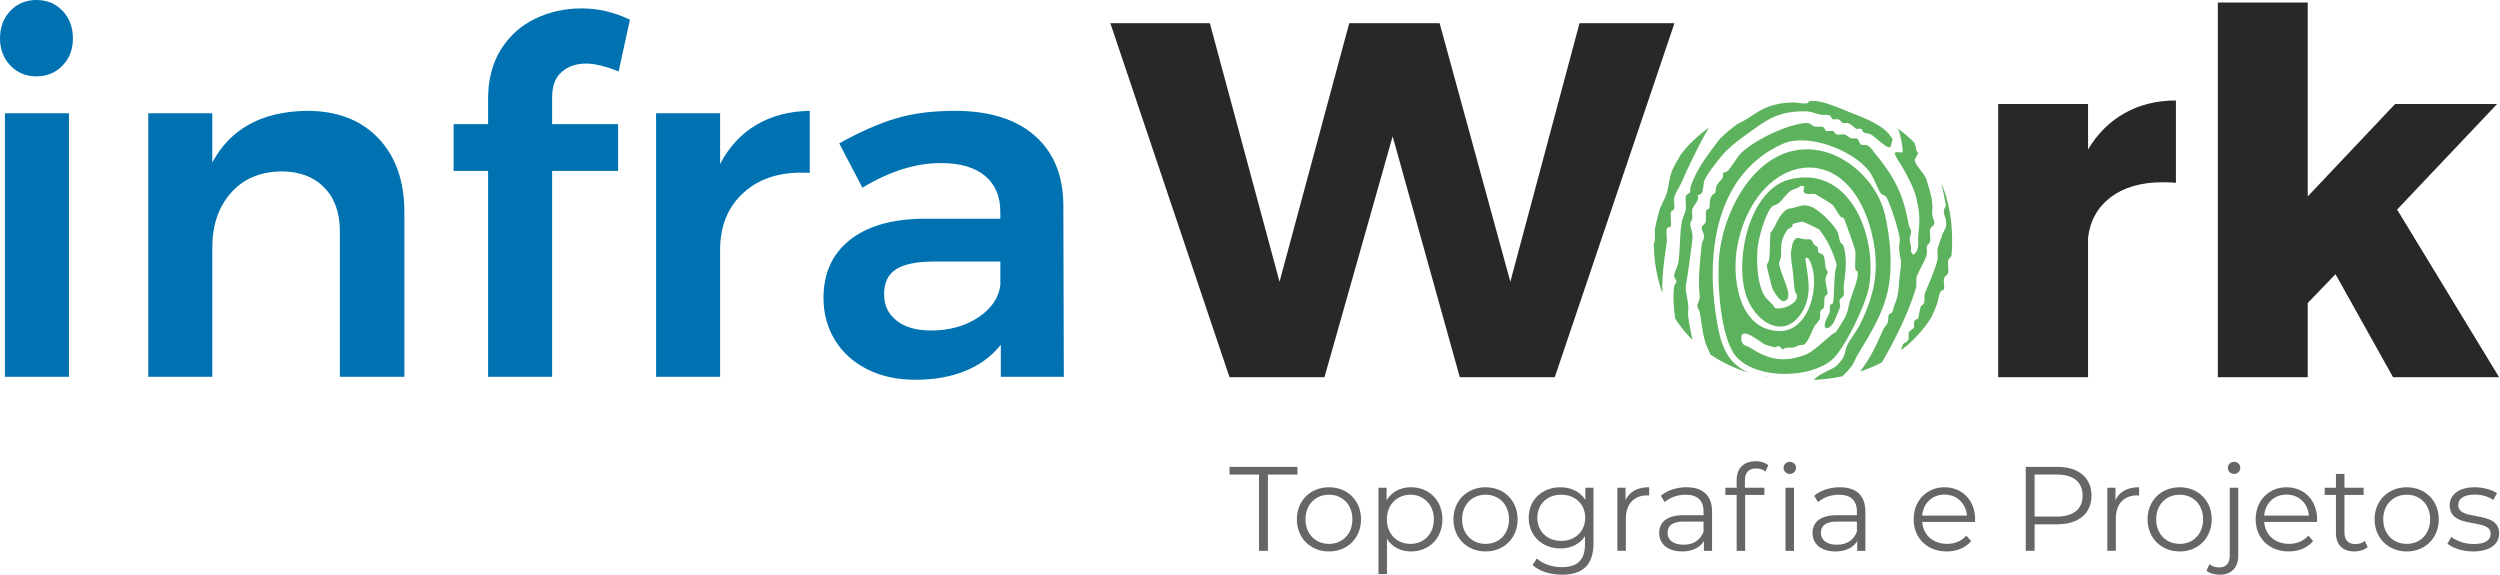<svg width="261" height="60" viewBox="0 0 261 60" fill="none" xmlns="http://www.w3.org/2000/svg">
<g clip-path="url(#clip0_56_15)">
<path d="M164.9 2.422H174.813L162.317 39.382H152.404L145.392 14.233L138.274 39.382H128.361L115.92 2.422H126.307L133.583 29.416L140.86 2.422H150.296L157.679 29.416L164.902 2.422H164.9Z" fill="#282828"/>
<path d="M221.816 11.809C223.378 10.931 225.164 10.489 227.166 10.489V19.083C226.849 19.049 226.375 19.03 225.743 19.03C223.53 19.03 221.735 19.549 220.365 20.586C218.993 21.623 218.203 23.038 217.993 24.831V39.382H208.609V10.86H217.993V15.606C218.977 13.953 220.25 12.689 221.816 11.809Z" fill="#282828"/>
<path d="M249.837 39.382L243.827 28.626L240.926 31.632V39.382H231.542V0.262H240.926V20.508L250.046 10.86H260.696L250.257 21.878L260.908 39.382H249.837Z" fill="#282828"/>
<path d="M203.808 25.095C203.808 25.596 203.79 26.084 203.749 26.562C203.735 26.631 203.717 26.683 203.703 26.734C203.652 26.897 203.443 26.966 203.392 27.207C203.314 27.594 203.484 28.141 203.369 28.518C203.305 28.731 203.006 28.796 202.951 29.097C202.887 29.43 203.02 29.899 202.951 30.189C202.919 30.31 202.646 30.315 202.56 30.489C202.429 30.74 202.333 31.455 202.202 31.8C202.03 32.245 201.839 32.691 201.627 33.137C201.627 33.142 201.623 33.146 201.623 33.151C200.777 34.475 199.729 35.615 198.481 36.557C198.559 36.343 198.577 36.093 198.667 35.953C198.773 35.789 199.118 35.711 199.214 35.498C199.336 35.224 199.214 34.932 199.292 34.677C199.329 34.56 199.784 34.286 199.798 34.245C199.876 33.999 199.766 33.716 199.885 33.489C199.963 33.335 200.223 33.312 200.253 33.248C200.313 33.142 200.412 32.264 200.522 32.013C200.595 31.846 200.772 31.873 200.855 31.666C201 31.308 200.828 30.942 200.972 30.575C201.154 30.115 201.377 29.646 201.568 29.159C201.777 28.616 202.167 27.656 202.278 27.088C202.347 26.73 202.213 26.272 202.301 25.891C202.374 25.571 202.611 25.102 202.747 24.558C202.829 24.243 203.105 23.974 203.16 23.634C203.282 22.873 202.928 22.556 202.933 22.082C202.933 21.777 203.165 21.54 203.147 21.436C203.045 20.827 202.878 19.975 202.687 19.129C203.434 20.917 203.806 22.912 203.806 25.098L203.808 25.095Z" fill="#5DB25D"/>
<path d="M184.093 39.299C184.302 39.317 184.507 39.34 184.684 39.409C184.484 39.377 184.289 39.34 184.093 39.299Z" fill="#5DB25D"/>
<path d="M201.951 23.303C201.924 23.581 201.588 23.666 201.524 23.887C201.409 24.263 201.579 24.81 201.501 25.201C201.45 25.442 201.236 25.507 201.19 25.67C201.098 25.957 201.223 26.307 201.14 26.622C200.977 27.253 200.289 28.334 200.106 28.874C200.009 29.166 200.124 29.77 200.027 30.076C199.299 32.535 197.851 35.484 196.472 37.824C196.44 37.842 196.403 37.86 196.371 37.879C195.679 38.233 194.96 38.538 194.208 38.789C194.509 38.361 194.803 37.929 194.909 37.759C195.651 36.626 196.116 35.465 196.667 34.286C196.755 34.096 196.987 33.939 197.067 33.691C197.168 33.385 197.104 33.107 197.173 32.898C197.233 32.717 197.527 32.712 197.582 32.531C197.718 32.112 197.713 31.993 197.911 31.515C198.301 30.549 198.226 29.267 198.384 28.325C198.602 27.04 198.352 27.15 198.269 25.98C198.246 25.617 198.352 25.288 198.338 24.997C198.297 24.16 197.354 21.333 196.932 20.549C196.849 20.395 196.536 20.395 196.371 20.195C195.985 19.727 195.651 18.483 195.038 17.745C193.268 15.619 188.697 13.854 186.088 15.029C179.172 18.148 178.108 26.258 179.149 32.965C179.572 35.709 180.115 37.89 182.631 38.929C181.717 38.66 180.852 38.311 180.027 37.881C179.499 37.612 179.002 37.316 178.529 36.994C178.529 36.939 178.524 36.888 178.501 36.844C177.699 35.275 177.768 34.245 177.442 32.556C177.405 32.36 177.223 32.232 177.21 31.995C177.187 31.613 177.515 31.395 177.437 30.774C177.26 29.258 177.492 27.015 177.674 25.431C177.701 25.208 177.878 25.026 177.901 24.758C177.934 24.302 177.614 24.093 177.665 23.765C177.702 23.491 177.961 23.431 178.046 23.254C178.161 23.022 178.037 22.257 178.129 21.983C178.18 21.834 178.425 21.843 178.453 21.728C178.545 21.351 178.416 20.901 178.699 20.439C178.821 20.244 179.009 20.221 179.062 20.133C179.159 19.97 179.09 19.697 179.179 19.474C179.347 19.051 179.754 18.768 179.839 18.573C179.917 18.391 179.857 18.104 179.912 18.035C179.94 18.003 180.204 17.989 180.349 17.863C180.708 17.552 181.36 16.36 181.788 15.96C183.236 14.585 186.672 12.928 188.635 12.832C188.959 12.813 189.223 13.151 189.441 13.204C189.724 13.273 190.032 13.172 190.287 13.25C190.528 13.323 190.533 13.608 190.607 13.65C190.774 13.751 191.167 13.613 191.409 13.691C191.544 13.742 191.526 13.955 191.747 14.034C191.965 14.112 192.248 13.988 192.503 14.029C192.884 14.093 193.036 14.381 193.227 14.434C193.445 14.493 193.755 14.397 193.905 14.479C193.974 14.516 194.215 15.063 194.282 15.098C194.417 15.171 194.668 15.088 194.852 15.144C195.284 15.279 195.502 15.709 195.702 15.96C197.777 18.458 198.724 20.276 199.276 23.526C199.313 23.749 199.526 23.863 199.508 24.199C199.462 24.96 199.234 24.553 199.49 25.652C199.563 25.98 199.359 26.353 199.772 26.589C200.492 26.029 200.181 25.261 200.269 24.528C200.459 22.889 200.427 22.225 200.055 20.632C199.827 19.667 199.262 18.651 198.756 17.699C198.524 17.258 197.964 16.506 197.823 16.07C197.727 15.755 198.437 15.955 198.602 15.907C198.752 15.757 198.375 13.953 198.239 13.65C198.212 13.59 198.122 13.473 197.993 13.335C198.685 13.808 199.317 14.341 199.892 14.923V14.928C199.965 15.187 200.027 15.452 200.083 15.707C200.106 15.803 200.214 15.888 200.255 15.985L199.883 16.695C200.037 17.419 200.921 18.111 201.103 18.697C201.455 19.848 201.859 20.995 201.726 22.089C201.657 22.673 201.976 23.022 201.949 23.305L201.951 23.303Z" fill="#5DB25D"/>
<path d="M196.821 22.533C196.143 19.368 193.284 16.382 190.039 15.732C183.838 14.484 179.896 21.623 179.469 26.886C179.264 29.402 179.57 35.553 181.404 37.391C183.604 39.591 188.869 39.508 191.2 37.61C192.565 36.5 194.769 31.82 195.104 30.048C195.578 27.55 195.15 24.376 193.815 21.99C192.45 19.554 190.142 17.943 186.89 18.718C184.259 19.34 182.638 22.418 182.091 25.564C181.728 27.653 181.836 29.775 182.438 31.232C183.544 33.9 186.5 35.484 188.228 32.416C188.246 32.383 188.265 32.347 188.283 32.314C189.202 30.579 188.724 28.837 188.469 26.98C188.743 26.794 188.816 26.989 188.924 27.198C189.598 28.499 189.529 30.643 188.798 32.287C188.207 33.602 187.182 34.594 185.762 34.562C181.436 34.466 180.749 28.844 181.397 25.585C181.671 24.22 182.098 23.009 182.645 21.97C183.254 20.8 184.006 19.844 184.845 19.12C184.849 19.12 184.849 19.115 184.849 19.115C188.442 16.019 193.544 17.175 195.346 24.114C196.297 27.768 195.828 30.57 194.171 33.9C193.861 34.523 192.905 35.771 192.756 36.267C192.542 36.978 192.638 37.155 192.078 37.824C191.531 38.474 191.057 38.566 190.397 38.92C189.896 39.193 189.637 39.366 189.345 39.667C190.388 39.612 191.388 39.49 192.34 39.29C192.691 38.938 193.018 38.598 193.245 38.32C193.537 37.966 193.751 37.332 193.987 36.946C195.258 34.879 196.66 32.615 197.125 30.177C197.617 27.61 197.348 25.001 196.819 22.528L196.821 22.533ZM184.27 35.971C184.387 36.012 185.217 36.263 185.286 36.263C185.658 36.222 185.573 35.877 186.097 36.49C186.497 36.162 186.895 36.355 187.299 36.272C187.463 36.24 187.587 36.104 187.759 36.063C188.288 35.927 188.324 36.194 188.743 35.502C188.943 35.169 189.239 34.397 189.43 34.059C189.565 33.818 189.903 33.553 189.986 33.275C190.069 32.983 189.977 32.671 190.055 32.452C190.096 32.317 190.301 32.321 190.365 32.183C190.397 32.114 190.42 32.034 190.434 31.947C190.48 31.636 190.434 31.246 190.503 31.014C190.554 30.855 190.781 30.754 190.79 30.66C190.813 30.297 190.545 29.568 190.586 29.09C190.614 28.77 190.818 28.547 190.818 28.43C190.818 28.29 190.632 28.157 190.6 27.98C190.531 27.607 190.558 27.065 190.368 26.683C190.266 26.484 189.899 26.451 189.839 26.346C189.77 26.224 189.848 25.992 189.761 25.812C189.696 25.677 189.474 25.645 189.407 25.553C189.276 25.38 189.202 25.084 189.007 25.001C188.876 24.941 188.598 25.006 188.423 24.983C187.867 24.905 187.472 24.546 187.143 25.429C187.12 25.488 186.961 26.371 186.961 26.426C186.998 27.053 187.03 27.442 187.138 28.102C187.249 28.761 187.269 29.818 187.389 30.404C187.426 30.572 187.617 30.66 187.603 30.993C187.58 31.448 187.007 31.866 186.401 32.071C185.987 32.211 185.555 32.252 185.272 32.135C185.031 31.634 184.521 31.37 184.224 30.901C184.192 30.85 184.16 30.8 184.132 30.747C183.463 29.522 183.399 27.534 183.463 26.199C183.514 25.093 184.238 22.42 184.976 21.588C185.107 21.439 185.422 21.416 185.64 21.25C186.077 20.917 186.486 20.225 186.968 19.908C187.242 19.731 187.72 19.68 187.998 19.384L188.366 19.471L188.278 19.954L188.409 20.145C188.715 20.368 189.166 20.168 189.51 20.267C189.611 20.299 191.172 21.25 191.289 21.354C191.48 21.517 191.907 22.337 192.144 22.62C192.227 22.721 192.381 22.652 192.482 22.774C192.592 22.914 193.629 25.865 193.675 26.125C193.781 26.663 193.624 27.55 193.698 28.102C193.721 28.256 193.824 28.26 193.884 28.292C193.902 28.302 193.921 28.315 193.925 28.338C194.112 29.099 193.215 30.928 193.066 31.685C192.802 32.974 192.694 33.054 191.993 34.174C191.496 34.967 191.779 34.502 191.151 35.001C190.496 35.525 189.308 36.723 188.501 37.026C186.208 37.899 184.645 37.545 182.721 36.307C182.298 36.033 181.866 36.139 181.797 35.433C181.639 33.836 183.9 35.833 184.272 35.971H184.27ZM196.125 13.096C195.229 12.526 194.077 12.094 193.149 11.731C192.317 11.407 191.046 10.82 189.97 10.611H189.965C189.602 10.538 189.264 10.51 188.968 10.552C188.959 10.552 188.954 10.552 188.95 10.556C188.759 10.593 188.848 10.761 188.648 10.788C188.152 10.853 187.614 10.683 187.191 10.692C186.189 10.715 185.252 10.869 184.328 11.257C183.339 11.671 182.652 12.358 181.565 12.854C181.188 13.027 179.745 14.229 179.453 14.62C178.361 16.077 177.141 17.596 176.504 19.462C176.435 19.671 176.486 19.904 176.431 20.058C176.357 20.244 176.084 20.244 176.021 20.425C175.911 20.74 176.049 21.446 175.998 21.85C175.957 22.17 175.656 22.779 175.594 23.103C175.334 24.413 175.426 26.056 175.222 27.419C175.176 27.711 174.79 28.492 174.776 28.77C174.762 29.035 175.035 29.17 175.008 29.416C174.99 29.575 174.808 29.708 174.785 29.876C174.636 30.935 174.73 32.179 174.9 33.282C175.424 34.093 176.024 34.833 176.702 35.495C176.58 34.99 176.182 32.969 176.233 32.664C176.396 31.625 175.879 30.501 176.01 29.768C176.288 28.239 176.46 26.635 176.679 25.093C176.785 24.351 176.451 23.668 176.451 23.305C176.451 23.16 176.647 23.022 176.67 22.855C176.711 22.512 176.601 22.071 176.697 21.772C176.785 21.489 177.49 20.871 177.235 20.365C177.964 20.356 177.754 19.251 177.954 18.8C178.283 18.072 179.68 16.256 180.294 15.681C181.073 14.948 181.581 14.576 182.457 13.946C184.472 12.494 185.534 11.68 188.124 11.62C189.212 11.597 189.313 11.816 190.115 11.979C190.397 12.039 190.719 11.951 190.961 12.025C191.211 12.098 191.206 12.425 191.337 12.452C191.514 12.494 191.747 12.411 191.96 12.471C192.142 12.526 192.229 12.758 192.379 12.838C192.537 12.921 192.756 12.779 193.001 12.871C193.266 12.972 193.735 13.441 193.785 13.45C193.962 13.486 194.213 13.395 194.355 13.473C194.41 13.505 194.438 13.723 194.532 13.797C194.709 13.928 195.042 13.907 195.307 14.024C195.711 14.21 197.033 15.645 197.377 15.339L197.591 14.532C197.155 13.845 196.803 13.521 196.125 13.094V13.096Z" fill="#5DB25D"/>
<path d="M178.44 13.314C178.313 13.519 178.148 13.76 177.911 14.192C177.061 15.767 176.281 17.368 175.58 18.986C175.408 19.386 174.93 20.142 174.829 20.462C174.684 20.903 174.875 21.469 174.778 21.836C174.751 21.958 174.491 21.915 174.44 22.19C174.362 22.595 174.496 23.192 174.45 23.629L174.05 23.797C173.896 24.006 174.054 24.967 174.004 25.318C173.753 27.093 173.512 28.582 173.549 30.326C173.549 30.418 173.553 30.508 173.558 30.6C172.979 29.021 172.68 27.286 172.652 25.396C172.685 25.364 172.708 25.323 172.726 25.265C172.857 24.82 172.708 24.309 172.781 23.873C172.832 23.558 173.045 22.698 173.135 22.335C173.335 21.489 173.772 20.873 173.972 20.278C174.236 19.504 174.259 18.504 174.585 17.775C174.84 17.214 175.146 16.674 175.468 16.146C175.468 16.146 175.469 16.143 175.472 16.137C176.3 15.049 177.288 14.112 178.435 13.319L178.44 13.314Z" fill="#5DB25D"/>
<path d="M191.34 31.687C191.388 31.609 191.432 31.211 191.439 31.082C191.478 30.253 191.503 29.166 191.597 28.322C191.653 27.826 191.866 27.934 191.614 27.182C191.221 26.012 190.701 24.914 189.927 23.971C189.858 23.889 188.322 23.158 188.187 23.14C188.081 23.126 187.194 23.349 187.157 23.385C187.113 23.429 187.162 23.597 187.116 23.663C187.042 23.765 186.732 23.769 186.509 24.123C185.783 25.275 186.015 25.734 185.923 26.87C185.904 27.102 185.734 27.311 185.734 27.426C185.734 28.074 186.537 29.683 186.67 30.457C186.741 30.871 186.732 31.322 186.254 31.446C185.847 31.551 185.114 30.386 185.001 30.009C184.93 29.77 184.457 27.874 184.457 27.757C184.457 27.532 184.659 27.364 184.698 27.095C184.81 26.302 184.758 25.114 184.838 24.298C185.394 23.709 185.518 22.834 186.178 22.172C186.672 21.678 186.773 21.823 187.302 21.682C187.934 21.515 188.26 21.308 189.005 21.554C189.89 21.846 191.462 23.427 191.871 24.259C191.931 24.378 192.036 25.095 192.11 25.256C192.177 25.406 192.409 25.479 192.464 25.665C192.861 27.028 192.689 28.384 192.491 29.768C192.443 30.11 192.556 30.542 192.464 30.853C192.402 31.057 192.103 31.156 192.055 31.345C192.002 31.549 192.151 31.767 192.108 32.045C192.092 32.154 191.499 33.56 191.418 33.705C191.289 33.935 190.724 34.537 190.508 34.107C190.441 33.475 190.917 33.015 191.03 32.537C191.076 32.337 190.988 32.082 191.053 31.889C191.099 31.751 191.303 31.747 191.34 31.682V31.687Z" fill="#5DB25D"/>
<path d="M131.443 49.543H128.361V48.74H135.452V49.543H132.37V57.509H131.443V49.543Z" fill="#666666"/>
<path d="M135.392 54.215C135.392 52.261 136.819 50.871 138.748 50.871C140.676 50.871 142.092 52.261 142.092 54.215C142.092 56.169 140.676 57.571 138.748 57.571C136.819 57.571 135.392 56.169 135.392 54.215ZM141.191 54.215C141.191 52.675 140.152 51.648 138.748 51.648C137.343 51.648 136.293 52.675 136.293 54.215C136.293 55.755 137.346 56.782 138.748 56.782C140.15 56.782 141.191 55.755 141.191 54.215Z" fill="#666666"/>
<path d="M150.586 54.215C150.586 56.219 149.184 57.571 147.304 57.571C146.252 57.571 145.351 57.12 144.799 56.267V59.938H143.91V50.919H144.762V52.222C145.3 51.347 146.215 50.869 147.304 50.869C149.182 50.869 150.586 52.222 150.586 54.213V54.215ZM149.697 54.215C149.697 52.687 148.633 51.648 147.242 51.648C145.852 51.648 144.788 52.687 144.788 54.215C144.788 55.743 145.84 56.782 147.242 56.782C148.644 56.782 149.697 55.755 149.697 54.215Z" fill="#666666"/>
<path d="M151.74 54.215C151.74 52.261 153.167 50.871 155.095 50.871C157.024 50.871 158.439 52.261 158.439 54.215C158.439 56.169 157.024 57.571 155.095 57.571C153.167 57.571 151.74 56.169 151.74 54.215ZM157.541 54.215C157.541 52.675 156.502 51.648 155.098 51.648C153.693 51.648 152.643 52.675 152.643 54.215C152.643 55.755 153.696 56.782 155.098 56.782C156.5 56.782 157.541 55.755 157.541 54.215Z" fill="#666666"/>
<path d="M166.36 50.919V56.706C166.36 58.973 165.245 60 163.066 60C161.864 60 160.687 59.637 159.998 58.986L160.448 58.311C161.074 58.874 162.027 59.212 163.041 59.212C164.707 59.212 165.47 58.449 165.47 56.819V55.98C164.919 56.819 163.979 57.258 162.903 57.258C161.025 57.258 159.596 55.944 159.596 54.052C159.596 52.16 161.023 50.871 162.903 50.871C164.006 50.871 164.958 51.322 165.509 52.186V50.922H166.362L166.36 50.919ZM165.495 54.052C165.495 52.625 164.443 51.648 162.99 51.648C161.538 51.648 160.497 52.625 160.497 54.052C160.497 55.479 161.535 56.47 162.99 56.47C164.445 56.47 165.495 55.479 165.495 54.052Z" fill="#666666"/>
<path d="M172.174 50.869V51.733C172.098 51.733 172.025 51.721 171.96 51.721C170.584 51.721 169.742 52.599 169.742 54.151V57.506H168.853V50.917H169.706V52.206C170.119 51.328 170.958 50.867 172.174 50.867V50.869Z" fill="#666666"/>
<path d="M178.738 53.425V57.509H177.886V56.481C177.486 57.157 176.709 57.571 175.619 57.571C174.128 57.571 173.215 56.794 173.215 55.654C173.215 54.64 173.866 53.788 175.757 53.788H177.849V53.388C177.849 52.262 177.21 51.646 175.983 51.646C175.13 51.646 174.33 51.947 173.79 52.422L173.39 51.758C174.054 51.195 175.031 50.869 176.07 50.869C177.773 50.869 178.738 51.721 178.738 53.425ZM177.849 55.53V54.452H175.783C174.505 54.452 174.091 54.953 174.091 55.629C174.091 56.392 174.705 56.867 175.757 56.867C176.81 56.867 177.497 56.392 177.849 55.528V55.53Z" fill="#666666"/>
<path d="M183.298 48.152C183.786 48.152 184.289 48.29 184.613 48.566L184.312 49.23C184.061 49.016 183.71 48.904 183.335 48.904C182.572 48.904 182.17 49.329 182.17 50.145V50.922H184.199V51.673H182.195V57.511H181.306V51.673H180.129V50.922H181.306V50.108C181.306 48.931 182.007 48.154 183.296 48.154L183.298 48.152ZM187.507 48.828C187.507 49.191 187.231 49.478 186.856 49.478C186.481 49.478 186.206 49.191 186.206 48.839C186.206 48.488 186.493 48.214 186.856 48.214C187.219 48.214 187.507 48.49 187.507 48.828ZM186.406 50.919H187.295V57.509H186.406V50.919Z" fill="#666666"/>
<path d="M194.748 53.425V57.509H193.896V56.481C193.496 57.157 192.719 57.571 191.63 57.571C190.138 57.571 189.226 56.794 189.226 55.654C189.226 54.64 189.876 53.788 191.768 53.788H193.859V53.388C193.859 52.262 193.22 51.646 191.993 51.646C191.14 51.646 190.338 51.947 189.8 52.422L189.4 51.758C190.064 51.195 191.041 50.869 192.08 50.869C193.783 50.869 194.748 51.721 194.748 53.425ZM193.859 55.53V54.452H191.793C190.515 54.452 190.101 54.953 190.101 55.629C190.101 56.392 190.715 56.867 191.768 56.867C192.82 56.867 193.507 56.392 193.859 55.528V55.53Z" fill="#666666"/>
<path d="M206.187 54.489H200.676C200.777 55.865 201.827 56.78 203.268 56.78C204.07 56.78 204.785 56.493 205.284 55.916L205.785 56.493C205.196 57.194 204.282 57.571 203.243 57.571C201.188 57.571 199.786 56.169 199.786 54.215C199.786 52.261 201.151 50.871 203.006 50.871C204.861 50.871 206.201 52.236 206.201 54.215C206.201 54.291 206.189 54.39 206.189 54.491L206.187 54.489ZM200.676 53.827H205.348C205.235 52.537 204.295 51.634 203.006 51.634C201.717 51.634 200.788 52.535 200.676 53.827Z" fill="#666666"/>
<path d="M218.352 51.747C218.352 53.613 216.998 54.739 214.769 54.739H212.413V57.506H211.487V48.738H214.769C216.998 48.738 218.352 49.864 218.352 51.744V51.747ZM217.423 51.747C217.423 50.345 216.497 49.543 214.744 49.543H212.413V53.928H214.744C216.497 53.928 217.423 53.126 217.423 51.749V51.747Z" fill="#666666"/>
<path d="M223.325 50.869V51.733C223.25 51.733 223.176 51.721 223.112 51.721C221.735 51.721 220.894 52.599 220.894 54.151V57.506H220.004V50.917H220.857V52.206C221.271 51.328 222.11 50.867 223.325 50.867V50.869Z" fill="#666666"/>
<path d="M224.204 54.215C224.204 52.261 225.631 50.871 227.559 50.871C229.487 50.871 230.903 52.261 230.903 54.215C230.903 56.169 229.487 57.571 227.559 57.571C225.631 57.571 224.204 56.169 224.204 54.215ZM230.002 54.215C230.002 52.675 228.963 51.648 227.559 51.648C226.155 51.648 225.105 52.675 225.105 54.215C225.105 55.755 226.157 56.782 227.559 56.782C228.961 56.782 230.002 55.755 230.002 54.215Z" fill="#666666"/>
<path d="M230.356 59.575L230.669 58.899C230.933 59.124 231.283 59.237 231.696 59.237C232.397 59.237 232.786 58.812 232.786 57.996V50.919H233.675V57.996C233.675 59.212 233 60 231.747 60C231.221 60 230.683 59.862 230.356 59.575ZM232.586 48.839C232.586 48.502 232.873 48.214 233.236 48.214C233.599 48.214 233.887 48.49 233.887 48.828C233.887 49.191 233.611 49.478 233.236 49.478C232.862 49.478 232.586 49.191 232.586 48.839Z" fill="#666666"/>
<path d="M241.892 54.489H236.38C236.481 55.865 237.532 56.78 238.973 56.78C239.775 56.78 240.49 56.493 240.988 55.916L241.489 56.493C240.901 57.194 239.986 57.571 238.947 57.571C236.893 57.571 235.491 56.169 235.491 54.215C235.491 52.261 236.856 50.871 238.711 50.871C240.565 50.871 241.905 52.236 241.905 54.215C241.905 54.291 241.894 54.39 241.894 54.491L241.892 54.489ZM236.38 53.827H241.053C240.94 52.537 240 51.634 238.711 51.634C237.421 51.634 236.493 52.535 236.38 53.827Z" fill="#666666"/>
<path d="M247.191 57.106C246.84 57.419 246.313 57.571 245.801 57.571C244.562 57.571 243.873 56.87 243.873 55.654V51.671H242.696V50.919H243.873V49.478H244.762V50.919H246.766V51.671H244.762V55.603C244.762 56.38 245.162 56.805 245.902 56.805C246.265 56.805 246.628 56.693 246.879 56.468L247.191 57.106Z" fill="#666666"/>
<path d="M247.906 54.215C247.906 52.261 249.334 50.871 251.262 50.871C253.19 50.871 254.606 52.261 254.606 54.215C254.606 56.169 253.19 57.571 251.262 57.571C249.334 57.571 247.906 56.169 247.906 54.215ZM253.707 54.215C253.707 52.675 252.668 51.648 251.264 51.648C249.86 51.648 248.809 52.675 248.809 54.215C248.809 55.755 249.862 56.782 251.264 56.782C252.666 56.782 253.707 55.755 253.707 54.215Z" fill="#666666"/>
<path d="M255.511 56.757L255.911 56.056C256.437 56.47 257.327 56.796 258.253 56.796C259.506 56.796 260.021 56.371 260.021 55.718C260.021 54.001 255.75 55.355 255.75 52.749C255.75 51.671 256.676 50.871 258.357 50.871C259.209 50.871 260.135 51.11 260.687 51.485L260.299 52.2C259.722 51.8 259.035 51.636 258.357 51.636C257.166 51.636 256.64 52.098 256.64 52.726C256.64 54.505 260.91 53.165 260.91 55.695C260.91 56.835 259.908 57.573 258.191 57.573C257.102 57.573 256.049 57.221 255.511 56.759V56.757Z" fill="#666666"/>
<path d="M6.532 1.131C7.251 1.885 7.612 2.845 7.612 4.011C7.612 5.176 7.251 6.086 6.532 6.84C5.812 7.594 4.902 7.971 3.806 7.971C2.71 7.971 1.8 7.594 1.08 6.84C0.361 6.086 0 5.141 0 4.011C0 2.88 0.361 1.887 1.08 1.131C1.8 0.377 2.707 0 3.806 0C4.905 0 5.812 0.377 6.532 1.131ZM0.515 11.827H7.201V39.338H0.515V11.827Z" fill="#0072B2"/>
<path d="M39.492 14.424C41.308 16.327 42.218 18.906 42.218 22.163V39.338H35.481V24.116C35.481 22.197 34.932 20.68 33.836 19.566C32.737 18.453 31.248 17.895 29.363 17.895C27.134 17.929 25.378 18.683 24.093 20.156C22.808 21.63 22.165 23.516 22.165 25.812V39.336H15.479V11.827H22.165V16.968C24.049 13.438 27.341 11.639 32.038 11.57C35.192 11.57 37.676 12.521 39.494 14.424H39.492Z" fill="#0072B2"/>
<path d="M58.644 7.509C57.975 8.092 57.642 8.966 57.642 10.131V12.96H64.532V17.844H57.642V39.338H50.956V17.844H47.357V12.96H50.956V10.338C50.956 8.315 51.402 6.594 52.294 5.169C53.185 3.746 54.376 2.675 55.868 1.956C57.359 1.236 58.98 0.876 60.726 0.876C62.473 0.876 64.121 1.271 65.766 2.059L64.583 7.458C63.211 6.911 62.08 6.635 61.188 6.635C60.161 6.635 59.31 6.927 58.644 7.509Z" fill="#0072B2"/>
<path d="M78.957 13.036C80.552 12.094 82.411 11.604 84.537 11.57V18.049C81.692 17.879 79.421 18.538 77.725 20.028C76.028 21.519 75.18 23.532 75.18 26.07V39.336H68.495V11.827H75.18V17.122C76.107 15.341 77.366 13.978 78.959 13.034L78.957 13.036Z" fill="#0072B2"/>
<path d="M104.486 39.338V35.996C103.525 37.196 102.291 38.104 100.784 38.722C99.273 39.338 97.543 39.648 95.589 39.648C93.636 39.648 91.981 39.281 90.524 38.543C89.067 37.805 87.945 36.787 87.157 35.484C86.368 34.181 85.973 32.724 85.973 31.112C85.973 28.541 86.881 26.527 88.699 25.07C90.515 23.613 93.086 22.868 96.412 22.834H104.433V22.114C104.433 20.503 103.902 19.253 102.838 18.361C101.776 17.47 100.232 17.024 98.209 17.024C95.603 17.024 92.88 17.881 90.034 19.596L87.616 14.967C89.777 13.767 91.737 12.903 93.505 12.37C95.27 11.839 97.336 11.572 99.701 11.572C103.266 11.572 106.033 12.429 108.005 14.144C109.977 15.858 110.979 18.258 111.013 21.342L111.064 39.34H104.482L104.486 39.338ZM102.121 33.142C103.491 32.234 104.263 31.11 104.436 29.775V27.306H97.495C95.711 27.306 94.401 27.573 93.56 28.104C92.719 28.635 92.3 29.501 92.3 30.701C92.3 31.901 92.737 32.792 93.613 33.477C94.486 34.165 95.677 34.505 97.187 34.505C99.106 34.505 100.751 34.05 102.123 33.142H102.121Z" fill="#0072B2"/>
</g>
<defs>
<clipPath id="clip0_56_15">
<rect width="260.91" height="60" fill="white"/>
</clipPath>
</defs>
</svg>
